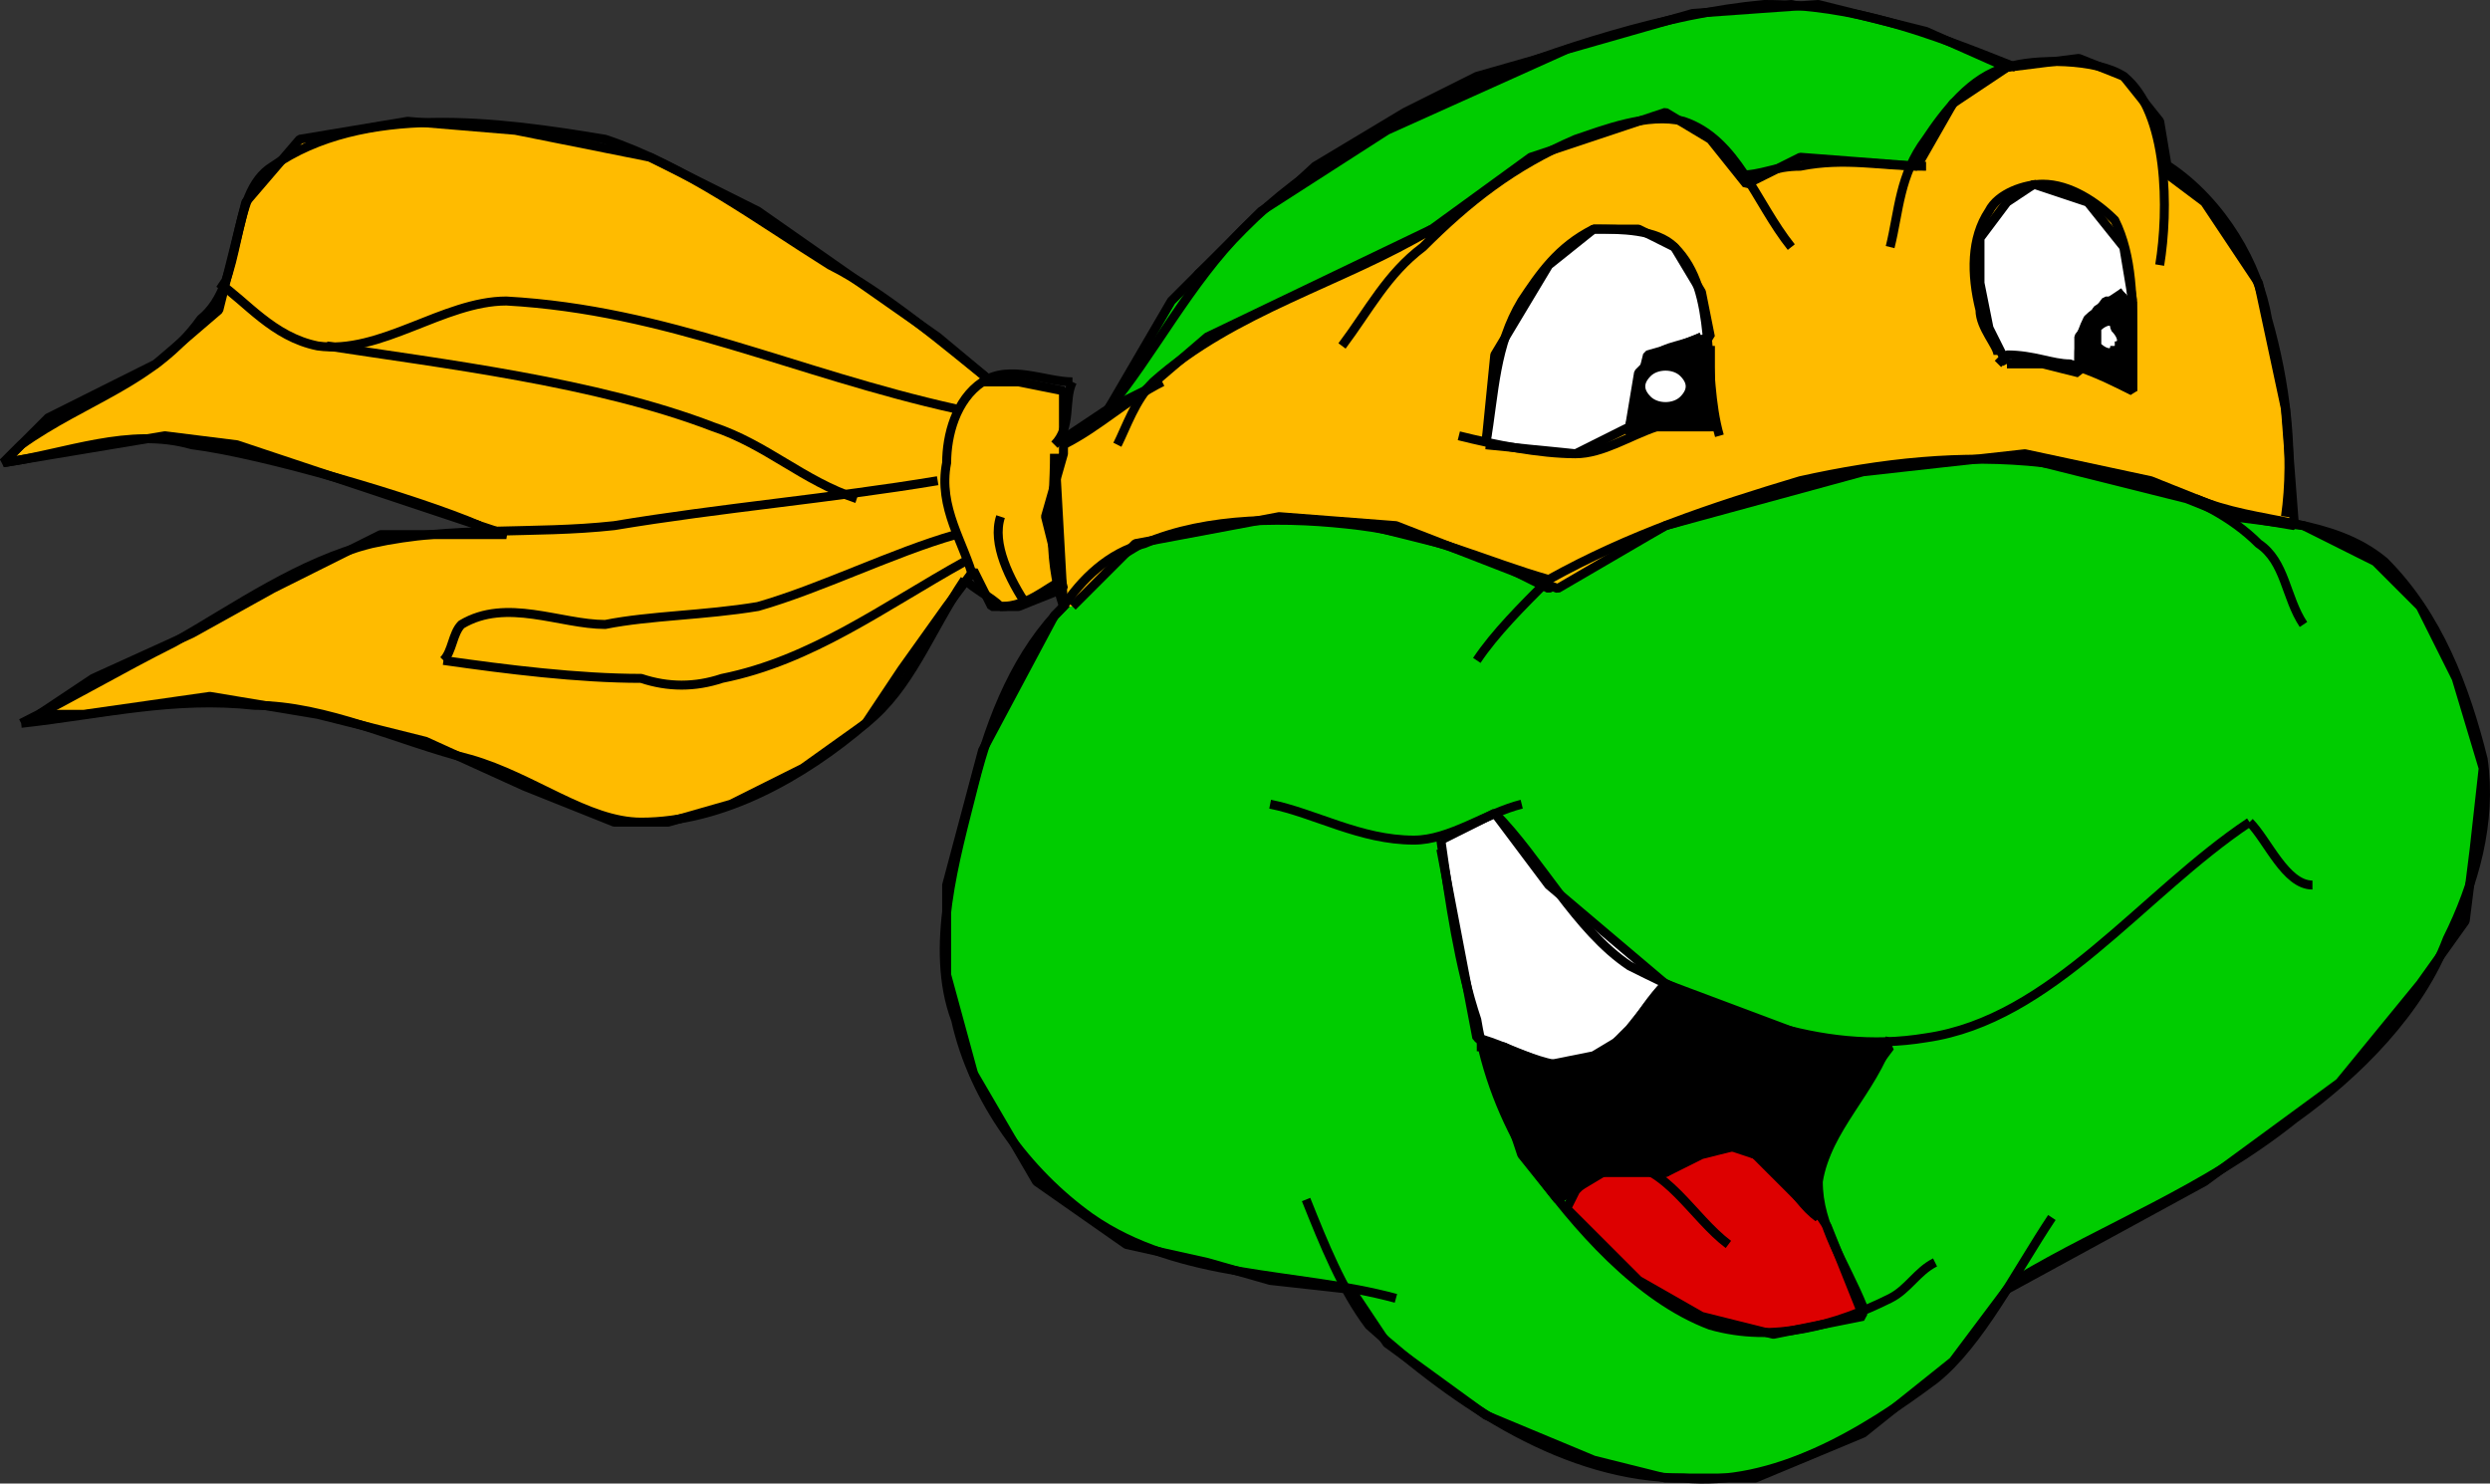 <svg xmlns="http://www.w3.org/2000/svg" width="277.114" height="165.111" version="1.2"><rect width="100%" height="100%" fill="#333333" stroke="none"/><g fill="none" fill-rule="evenodd" stroke="#000" stroke-linejoin="bevel" font-family="'Sans Serif'" font-size="12.5" font-weight="400"><path fill="#0c0" d="m120.354 64.5 10-6 13-1 9 1 12 3 8 4 13-7 20-6 18-2 20 5 5 2 8 1 8 4 5 5 4 8 3 10-1 9-1 8-5 7-9 11-15 11-22 12-6 8-10 8-12 5h-10l-8-2-12-5-11-8-4-6-9-1-7-2-9-2-10-7-7-12-3-11v-10l4-15 8-15 3-3" vector-effect="non-scaling-stroke"/><path fill="#fff" d="m160.354 93.5 6-3 6 8 13 11-3 5-5 3-5 1-8-3-4-21" vector-effect="non-scaling-stroke"/><path fill="#d00" d="m174.354 134.5 1-2 2-2h8l4-2 4-1 6 3 4 6 4 10-10 2-8-2-7-4-8-8" vector-effect="non-scaling-stroke"/><path fill="#000" d="M164.354 116.5h3l4 2h6l4-4 4-5 8 3 8 3 9 1-3 4-3 5-2 5v5l-2-2-5-5-3-1-4 1-3 2-4-1-3 1-5 3-4-5-2-6-2-5" vector-effect="non-scaling-stroke"/><path fill="#fb0" d="m119.354 67.5 7-7 16-3 13 1 18 7 12-7 22-6 18-2 14 3 10 4 6 1-1-13-3-14-6-9-4-3-1-6-4-5-5-2-8 1-11-4-13-3-14 2-21 6-8 4-10 6-13 12-10 15-6 4 1 18" vector-effect="non-scaling-stroke"/><path fill="#0c0" d="m123.354 45.5 4-2 7-6 25-12 11-8 15-5 5 3 4 5 6-3 13 1 4-7 6-4-9-4-12-3-14 1-14 4-20 9-14 9-10 10-7 12" vector-effect="non-scaling-stroke"/><path fill="#fff" d="m165.354 49.5 10 1 6-3 1-4 1-4 7-2-1-5-3-5-4-2h-5l-5 4-6 10-1 10m58-9h4l4 1v-4l3-4h3l-1-6-4-5-6-2-3 2-3 4v5l1 5 2 4" vector-effect="non-scaling-stroke"/><path fill="#fb0" d="M109.354 42.5h4l5 1v7l-2 7 2 8-5 2h-3l-2-4-3 4-5 7-4 6-7 5-8 4-7 2h-6l-10-4-11-5-12-3-12-2-14 2h-5l6-4 11-5 9-5 12-6h14l-15-5-15-5-8-1-18 3 5-5 12-6 7-6 3-12 6-7 12-2 12 1 15 3 12 6 20 14 6 5" vector-effect="non-scaling-stroke"/><path d="M118.354 49.5c4-2 7-5 11-7m43 22c-7-2-13-5-21-6s-17-1-24 2c-4 1-7 4-9 7-5 5-8 12-10 20s-5 18-2 26c2 9 8 17 15 22 10 7 23 6 34 9"/><path d="M164.354 73.5c2-3 5-6 8-9 9-5 18-8 28-11 9-2 18-3 27-2 8 1 18 3 24 9 3 2 3 6 5 9"/><path d="M244.354 55.5c7 3 15 2 21 7 6 6 9 14 11 22 1 7-1 14-4 20-3 8-10 15-17 20-10 8-21 12-31 18"/><path d="M145.354 133.5c2 5 4 10 7 14 10 9 22 17 35 17 10 1 20-5 28-11 5-4 9-12 13-18m-111-86c2-2 1-5 2-7m0 0c-3 0-7-2-10 0s-4 6-4 9c-1 5 2 9 3 13m9-14c0 6-1 11 1 17"/><path d="M107.354 64.5c1 1 3 2 4 3 3 0 5-2 7-3"/><path d="M111.354 57.5c-1 3 1 7 3 10m27 22c5 1 10 4 16 4 4 0 8-3 12-4"/><path d="M166.354 90.5c5 5 9 13 15 17 10 5 21 10 33 8 14-2 24-16 36-24m0 0c2 2 4 7 7 7m-97-5c1 7 2 14 4 20 1 6 3 11 6 16 5 7 12 15 20 18 7 2 14 0 20-3 2-1 3-3 5-4"/><path d="M210.354 115.5c-2 6-7 10-8 16 0 5 3 9 5 14m-43-30c4 1 8 4 13 3 3-1 5-6 8-9m-11 24c2-2 3-4 6-4 5 0 8 6 12 9m-8-8c3-1 5-4 8-3 5 0 7 6 10 8m-92-93c-5-4-12-10-18-13-8-5-16-11-25-14-12-2-27-4-37 3-5 3-3 13-8 17-5 7-13 9-20 14l-2 2"/><path d="M.354 51.5c7-1 14-4 21-2 8 1 25 6 32 9m51-5c-12 2-24 3-36 5-9 1-18 0-27 2-8 2-15 7-22 11-6 3-11 6-17 9m0 0c9-1 17-3 26-2 8 0 16 4 24 6 7 2 13 7 19 7 9 0 18-5 25-11 5-4 7-10 11-16m-83-33c3 2 6 6 11 7 7 1 14-5 21-5 18 1 32 8 50 12"/><path d="M36.354 38.5c13 2 30 4 43 9 6 2 10 6 16 8m11 4c-7 2-15 6-22 8-6 1-12 1-17 2-5 0-11-3-16 0-1 1-1 3-2 4"/><path d="M49.354 73.5c7 1 15 2 22 2 3 1 6 1 9 0 10-2 18-8 27-13m17-13c1-2 2-5 4-7 9-8 21-11 31-17m-10 13c3-4 5-8 9-11 5-5 10-9 17-12 3-1 8-3 12-2 6 2 8 9 12 14"/><path d="M193.354 19.5c3 0 4-1 7-1 5-1 9 0 14 0"/><path d="M210.354 27.5c1-4 1-8 4-12 2-3 5-7 9-8 3-1 10-1 13 1 5 4 5 15 4 21m14 28c1-7 0-15-2-22-1-6-5-13-11-17"/><path d="M123.354 45.5c5-6 9-14 15-20 7-7 16-12 25-16 10-4 22-8 33-9 10 0 18 3 28 7m-62 41c4 1 9 2 13 2 3 0 6-2 9-3h7"/><path d="M165.354 49.5c1-6 1-11 4-16 2-3 4-6 8-8 3 0 7 0 9 2 5 5 3 14 5 21"/><path d="M189.354 37.5c-2 1-4 1-5 2-3 3-2 6-3 9m41-9c0-1-2-3-2-5-1-4-1-8 1-11 1-2 4-3 6-3 3 0 6 2 8 4 2 4 2 9 2 14v5"/><path d="M237.354 43.5c-2-1-4-2-7-3-2 0-4-1-7-1l-1 1m14-8c-1 1-3 2-4 3-1 2-1 3-1 5"/><path fill="#000" d="m236.354 32.5-3 2-2 6 6 3v-10m-48 4-5 2-2 2-1 6h9v-9" vector-effect="non-scaling-stroke"/><path fill="#fff" d="M187.354 44.5c-1 1-3 1-4 0s-1-2 0-3 3-1 4 0 1 2 0 3m48-6c0 1-1 1-2 0v-2c1-1 2-1 2 0 1 1 1 2 0 2" vector-effect="non-scaling-stroke"/></g></svg>

